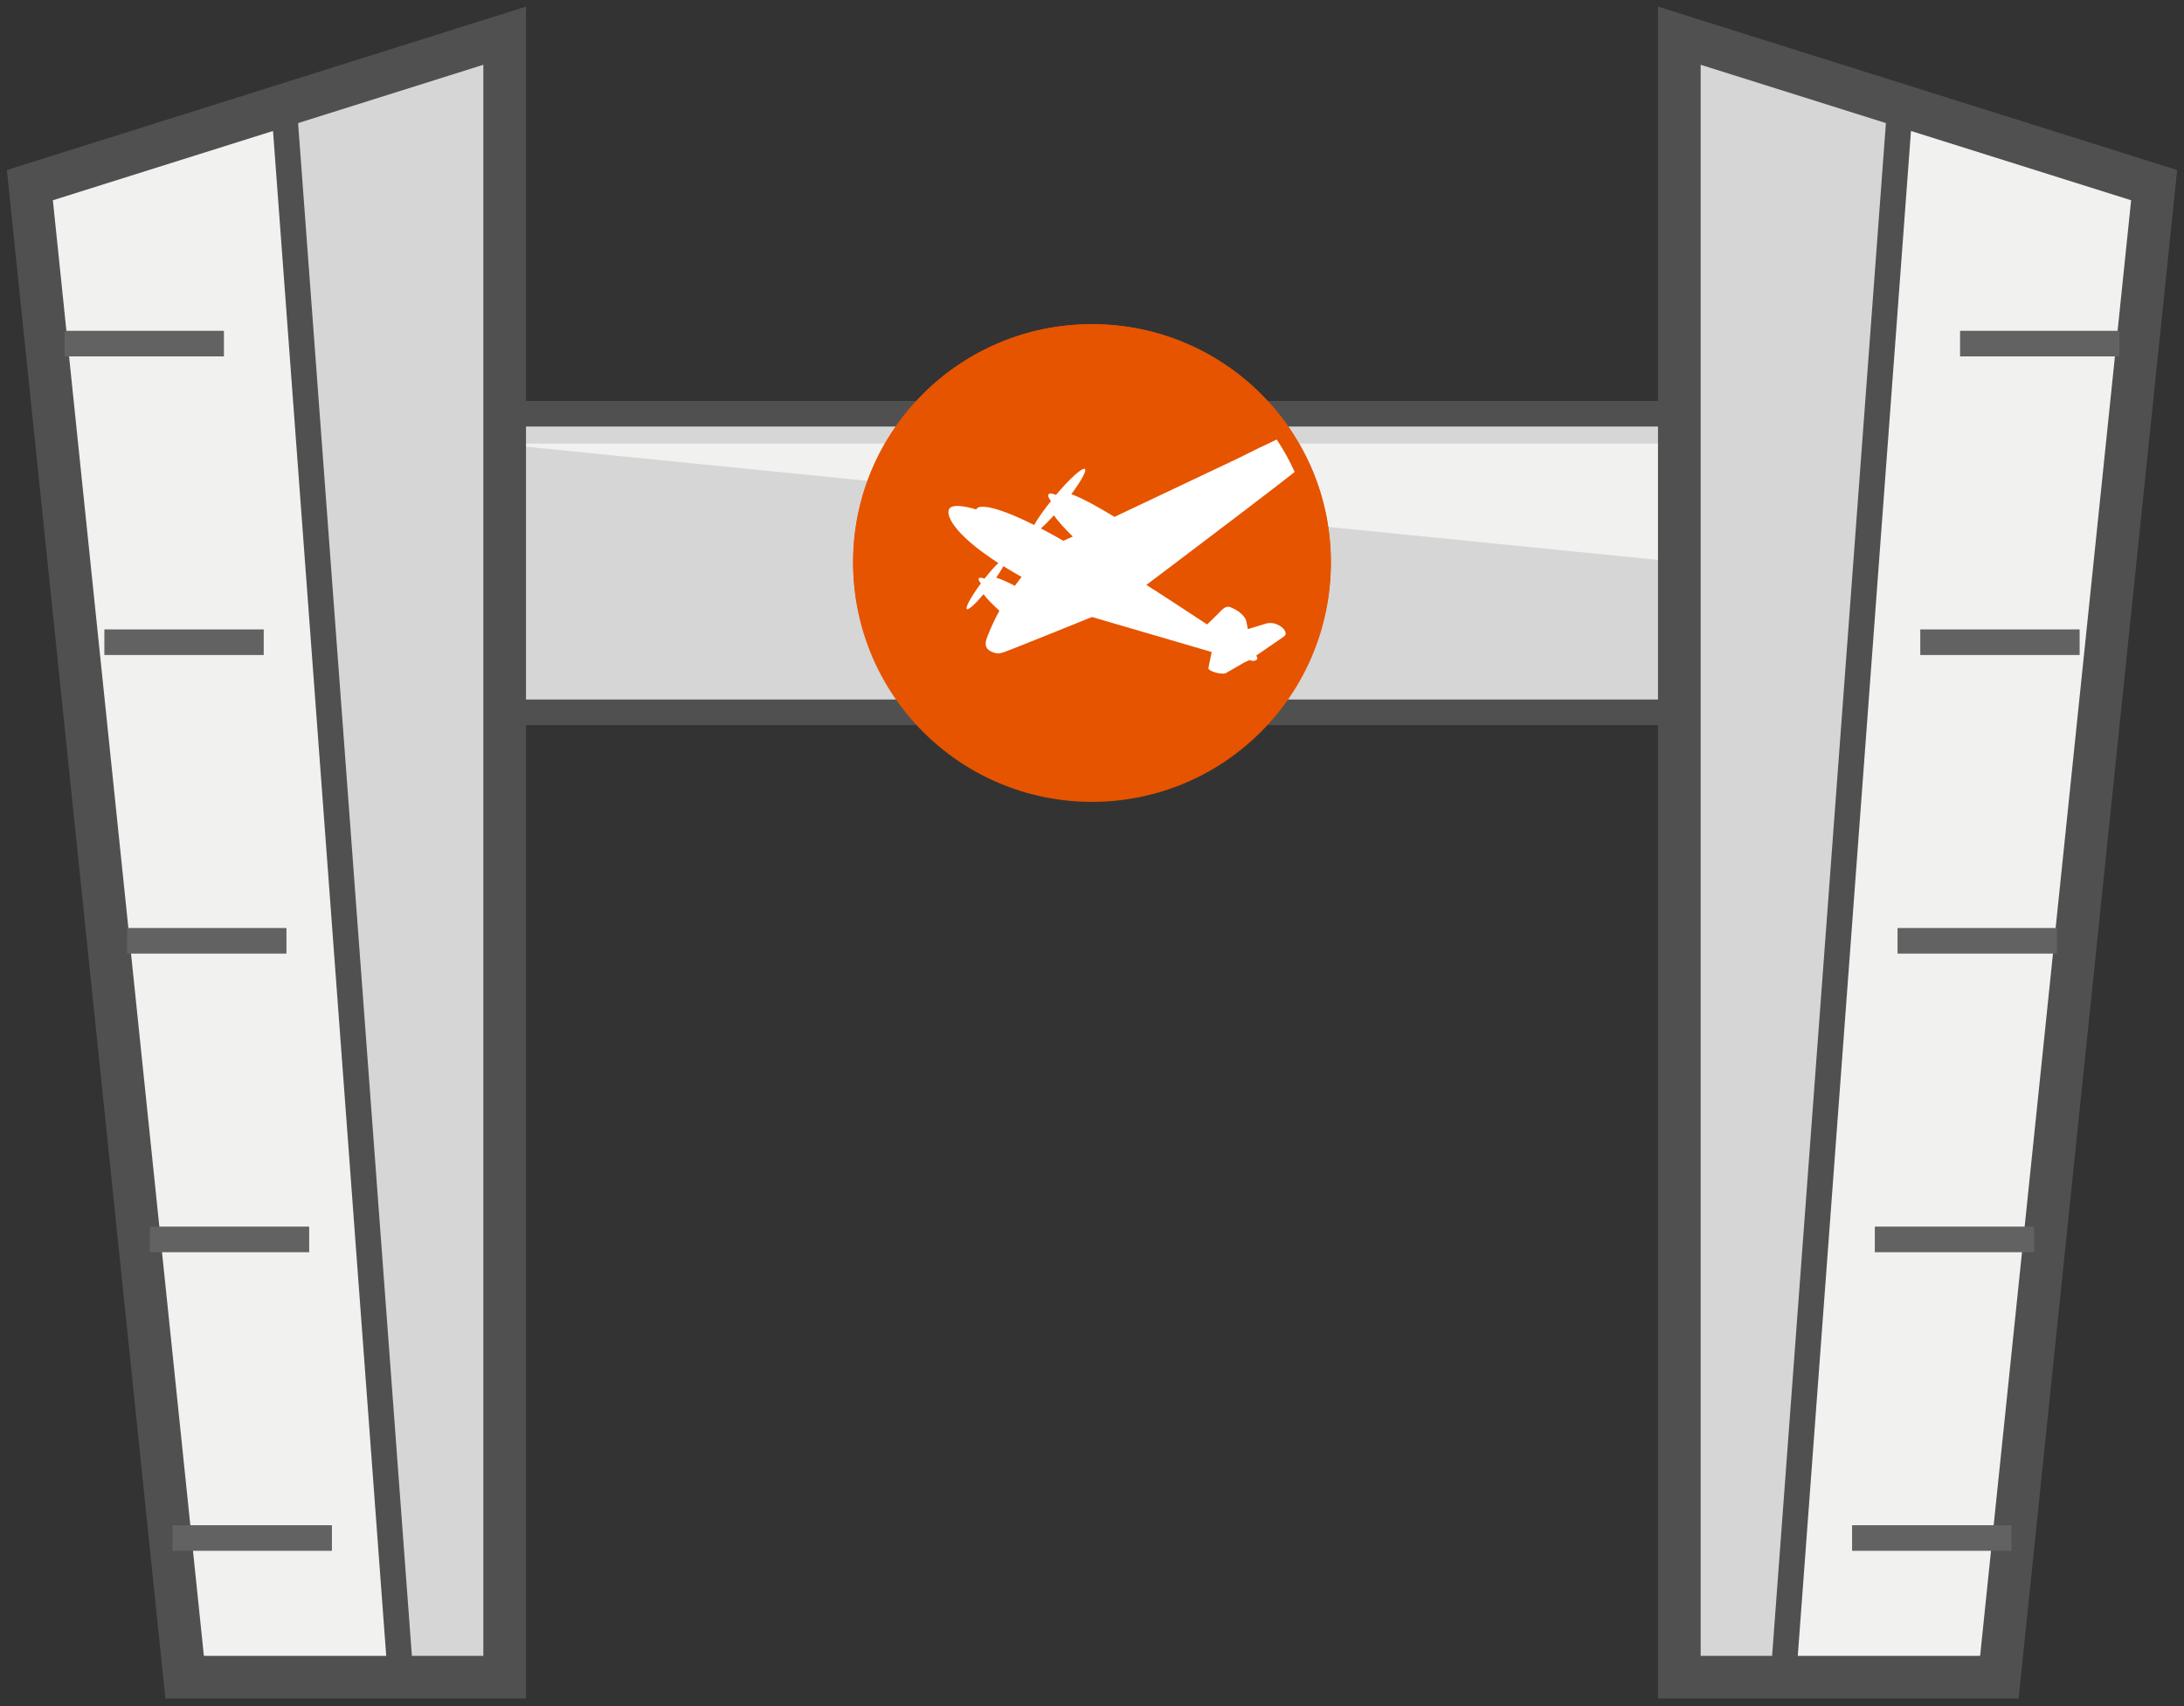 <?xml version="1.0" encoding="UTF-8"?>
<svg width="256px" height="200px" viewBox="0 0 256 200" version="1.1" xmlns="http://www.w3.org/2000/svg" xmlns:xlink="http://www.w3.org/1999/xlink">
    <rect x="0" y="0" width="256" height="200" fill="#333333" stroke="none"/>
    <!-- Generator: Sketch 52.4 (67378) - http://www.bohemiancoding.com/sketch -->
    <title>archway</title>
    <desc>Created with Sketch.</desc>
    <g id="We-Are-Different" stroke="none" stroke-width="1" fill="none" fill-rule="evenodd">
        <g id="2.-wearedifferent_dtop_r2" transform="translate(-512, -2198)">
            <g id="landscape" transform="translate(0, 2066)">
                <g id="archway" transform="translate(515, 136)">
                    <g id="horizontal" transform="translate(22, 34)">
                        <path d="M1.5,45.5 L205.5,45.5 L205.5,10.5 L1.5,10.5 L1.5,45.5 Z" id="Fill-2" stroke="#505050" stroke-width="3" fill="#D6D6D6"></path>
                        <polygon id="Fill-4" fill="#F1F1F0" points="33 14 173 28 173 14"></polygon>
                        <path d="M130,27.844 C130,13.02 117.913,1 103,1 C88.087,1 76,13.02 76,27.844 C76,42.669 88.087,54.688 103,54.688 C117.913,54.688 130,42.669 130,27.844 Z" id="Stroke-8" stroke="#E65400" stroke-width="2" fill="#FFFFFF"></path>
                        <g id="Icon-/-Approval-Required-/-FS-Icon" transform="translate(75, 0)" fill="#E65400">
                            <path d="M24.638,25.398 C24.726,25.363 25.128,25.181 25.747,24.895 C24.853,24.017 23.972,23.069 23.543,22.406 C22.969,23.032 22.442,23.563 22.01,23.946 C23.517,24.734 24.638,25.398 24.638,25.398 Z M52.455,16.783 C51.079,17.877 48.502,19.858 45.71,21.983 C40.344,26.071 34.372,30.568 34.372,30.568 C35.771,31.431 39.881,34.144 41.493,35.203 C41.817,34.892 42.469,34.265 42.845,33.88 C43.35,33.35 43.745,32.926 44.329,33.221 C45.965,33.931 46.092,34.85 46.092,34.85 L46.267,35.749 L48.222,35.154 C48.452,35.078 48.568,35.053 48.709,35.042 C48.85,35.027 49.024,35.027 49.21,35.054 C49.395,35.085 49.599,35.145 49.809,35.25 C50.019,35.355 50.195,35.473 50.334,35.599 C50.471,35.729 50.575,35.858 50.631,35.985 C50.69,36.111 50.712,36.236 50.69,36.345 C50.669,36.455 50.598,36.546 50.49,36.622 L47.431,38.726 L47.261,38.826 C47.348,39.112 47.52,39.251 47.18,39.409 C46.839,39.566 46.441,39.369 46.441,39.369 C46.441,39.407 46.213,39.508 45.898,39.631 L43.725,40.884 C43.672,40.925 43.578,40.945 43.468,40.96 C43.354,40.967 43.225,40.963 43.073,40.949 C42.934,40.934 42.776,40.907 42.617,40.869 C42.46,40.833 42.295,40.78 42.143,40.719 C41.986,40.661 41.879,40.599 41.797,40.543 C41.725,40.484 41.674,40.431 41.644,40.382 C41.622,40.337 42.031,38.437 42.031,38.437 L41.238,38.2 L28,34.327 C28,34.327 18.372,38.223 17.844,38.392 C17.317,38.56 17.02,38.706 16.363,38.453 C15.705,38.203 15.261,37.756 15.746,36.595 C16.179,35.489 16.66,34.486 17.143,33.594 C16.412,32.923 15.652,32.172 15.288,31.656 C14.326,32.803 13.511,33.545 13.33,33.404 C13.111,33.237 13.841,31.92 14.977,30.394 C14.76,30.141 14.66,29.922 14.74,29.801 C14.825,29.681 15.084,29.707 15.408,29.833 C16.003,29.075 16.572,28.429 17.02,28 C11.649,24.538 10.804,22.276 11.285,21.619 C11.832,20.868 14.42,21.722 14.42,21.722 C14.42,21.722 14.588,21.434 14.925,21.42 C16.304,21.272 19.011,22.439 21.221,23.543 C21.619,22.83 22.314,21.827 23.186,20.738 C22.916,20.396 22.795,20.099 22.906,19.947 C23.023,19.793 23.354,19.838 23.778,20.019 C25.398,18.095 26.891,16.747 27.171,16.981 C27.396,17.174 26.715,18.398 25.573,19.932 C26.99,20.405 29.585,21.954 30.633,22.594 C36.381,19.874 44.307,16.108 45.124,15.728 C45.686,15.468 47.261,14.63 48.975,13.85 L51.418,12.659 C46.419,5.035 37.8,0 28,0 C12.538,0 -0,12.534 -0,28 C-0,43.462 12.538,55.998 28,55.998 C43.468,55.998 56,43.462 56,28 C56,23.742 55.048,19.71 53.345,16.096 L52.455,16.783 Z M19.749,29.633 C18.968,29.195 18.271,28.778 17.618,28.368 C17.411,28.744 17.125,29.204 16.772,29.716 C17.346,29.884 18.17,30.268 18.959,30.673 C19.431,30.014 19.749,29.633 19.749,29.633 Z" id="FS-Icon"></path>
                        </g>
                    </g>
                    <g id="left">
                        <polygon id="Fill-20" fill="#D6D6D6" points="56.155 192.611 56.155 0.185 0.499 17.703 18.644 192.611"></polygon>
                        <polygon id="Fill-24" fill="#F1F1F0" points="30.327 10.943 43.961 192.611 18.643 192.611 0.5 17.702"></polygon>
                        <polygon id="Stroke-26" stroke="#505050" stroke-width="3" points="30.327 8.943 43.961 192.611 18.643 192.611 0.5 17.702"></polygon>
                        <polygon id="Stroke-28" stroke="#505050" stroke-width="5" points="56.155 192.611 56.155 0.185 0.499 17.703 18.644 192.611"></polygon>
                        <path d="M4.568,36.28 L23.248,36.28" id="Stroke-30" stroke="#626262" stroke-width="3"></path>
                        <path d="M9.232,71.284 L27.913,71.284" id="Stroke-32" stroke="#626262" stroke-width="3"></path>
                        <path d="M11.897,106.287 L30.577,106.287" id="Stroke-34" stroke="#626262" stroke-width="3"></path>
                        <path d="M14.561,141.292 L33.241,141.292" id="Stroke-36" stroke="#626262" stroke-width="3"></path>
                        <path d="M17.225,176.296 L35.906,176.296" id="Stroke-38" stroke="#626262" stroke-width="3"></path>
                    </g>
                    <g id="right" transform="translate(221.5, 96.5) scale(-1, 1) translate(-221.5, -96.5) translate(193, 0)">
                        <polygon id="Fill-20" fill="#D6D6D6" points="56.155 192.611 56.155 0.185 0.499 17.703 18.644 192.611"></polygon>
                        <polygon id="Fill-24" fill="#F1F1F0" points="30.327 10.943 43.961 192.611 18.643 192.611 0.5 17.702"></polygon>
                        <polygon id="Stroke-26" stroke="#505050" stroke-width="3" points="30.327 8.943 43.961 192.611 18.643 192.611 0.5 17.702"></polygon>
                        <polygon id="Stroke-28" stroke="#505050" stroke-width="5" points="56.155 192.611 56.155 0.185 0.499 17.703 18.644 192.611"></polygon>
                        <path d="M4.568,36.28 L23.248,36.28" id="Stroke-30" stroke="#626262" stroke-width="3"></path>
                        <path d="M9.232,71.284 L27.913,71.284" id="Stroke-32" stroke="#626262" stroke-width="3"></path>
                        <path d="M11.897,106.287 L30.577,106.287" id="Stroke-34" stroke="#626262" stroke-width="3"></path>
                        <path d="M14.561,141.292 L33.241,141.292" id="Stroke-36" stroke="#626262" stroke-width="3"></path>
                        <path d="M17.225,176.296 L35.906,176.296" id="Stroke-38" stroke="#626262" stroke-width="3"></path>
                    </g>
                </g>
            </g>
        </g>
    </g>
</svg>